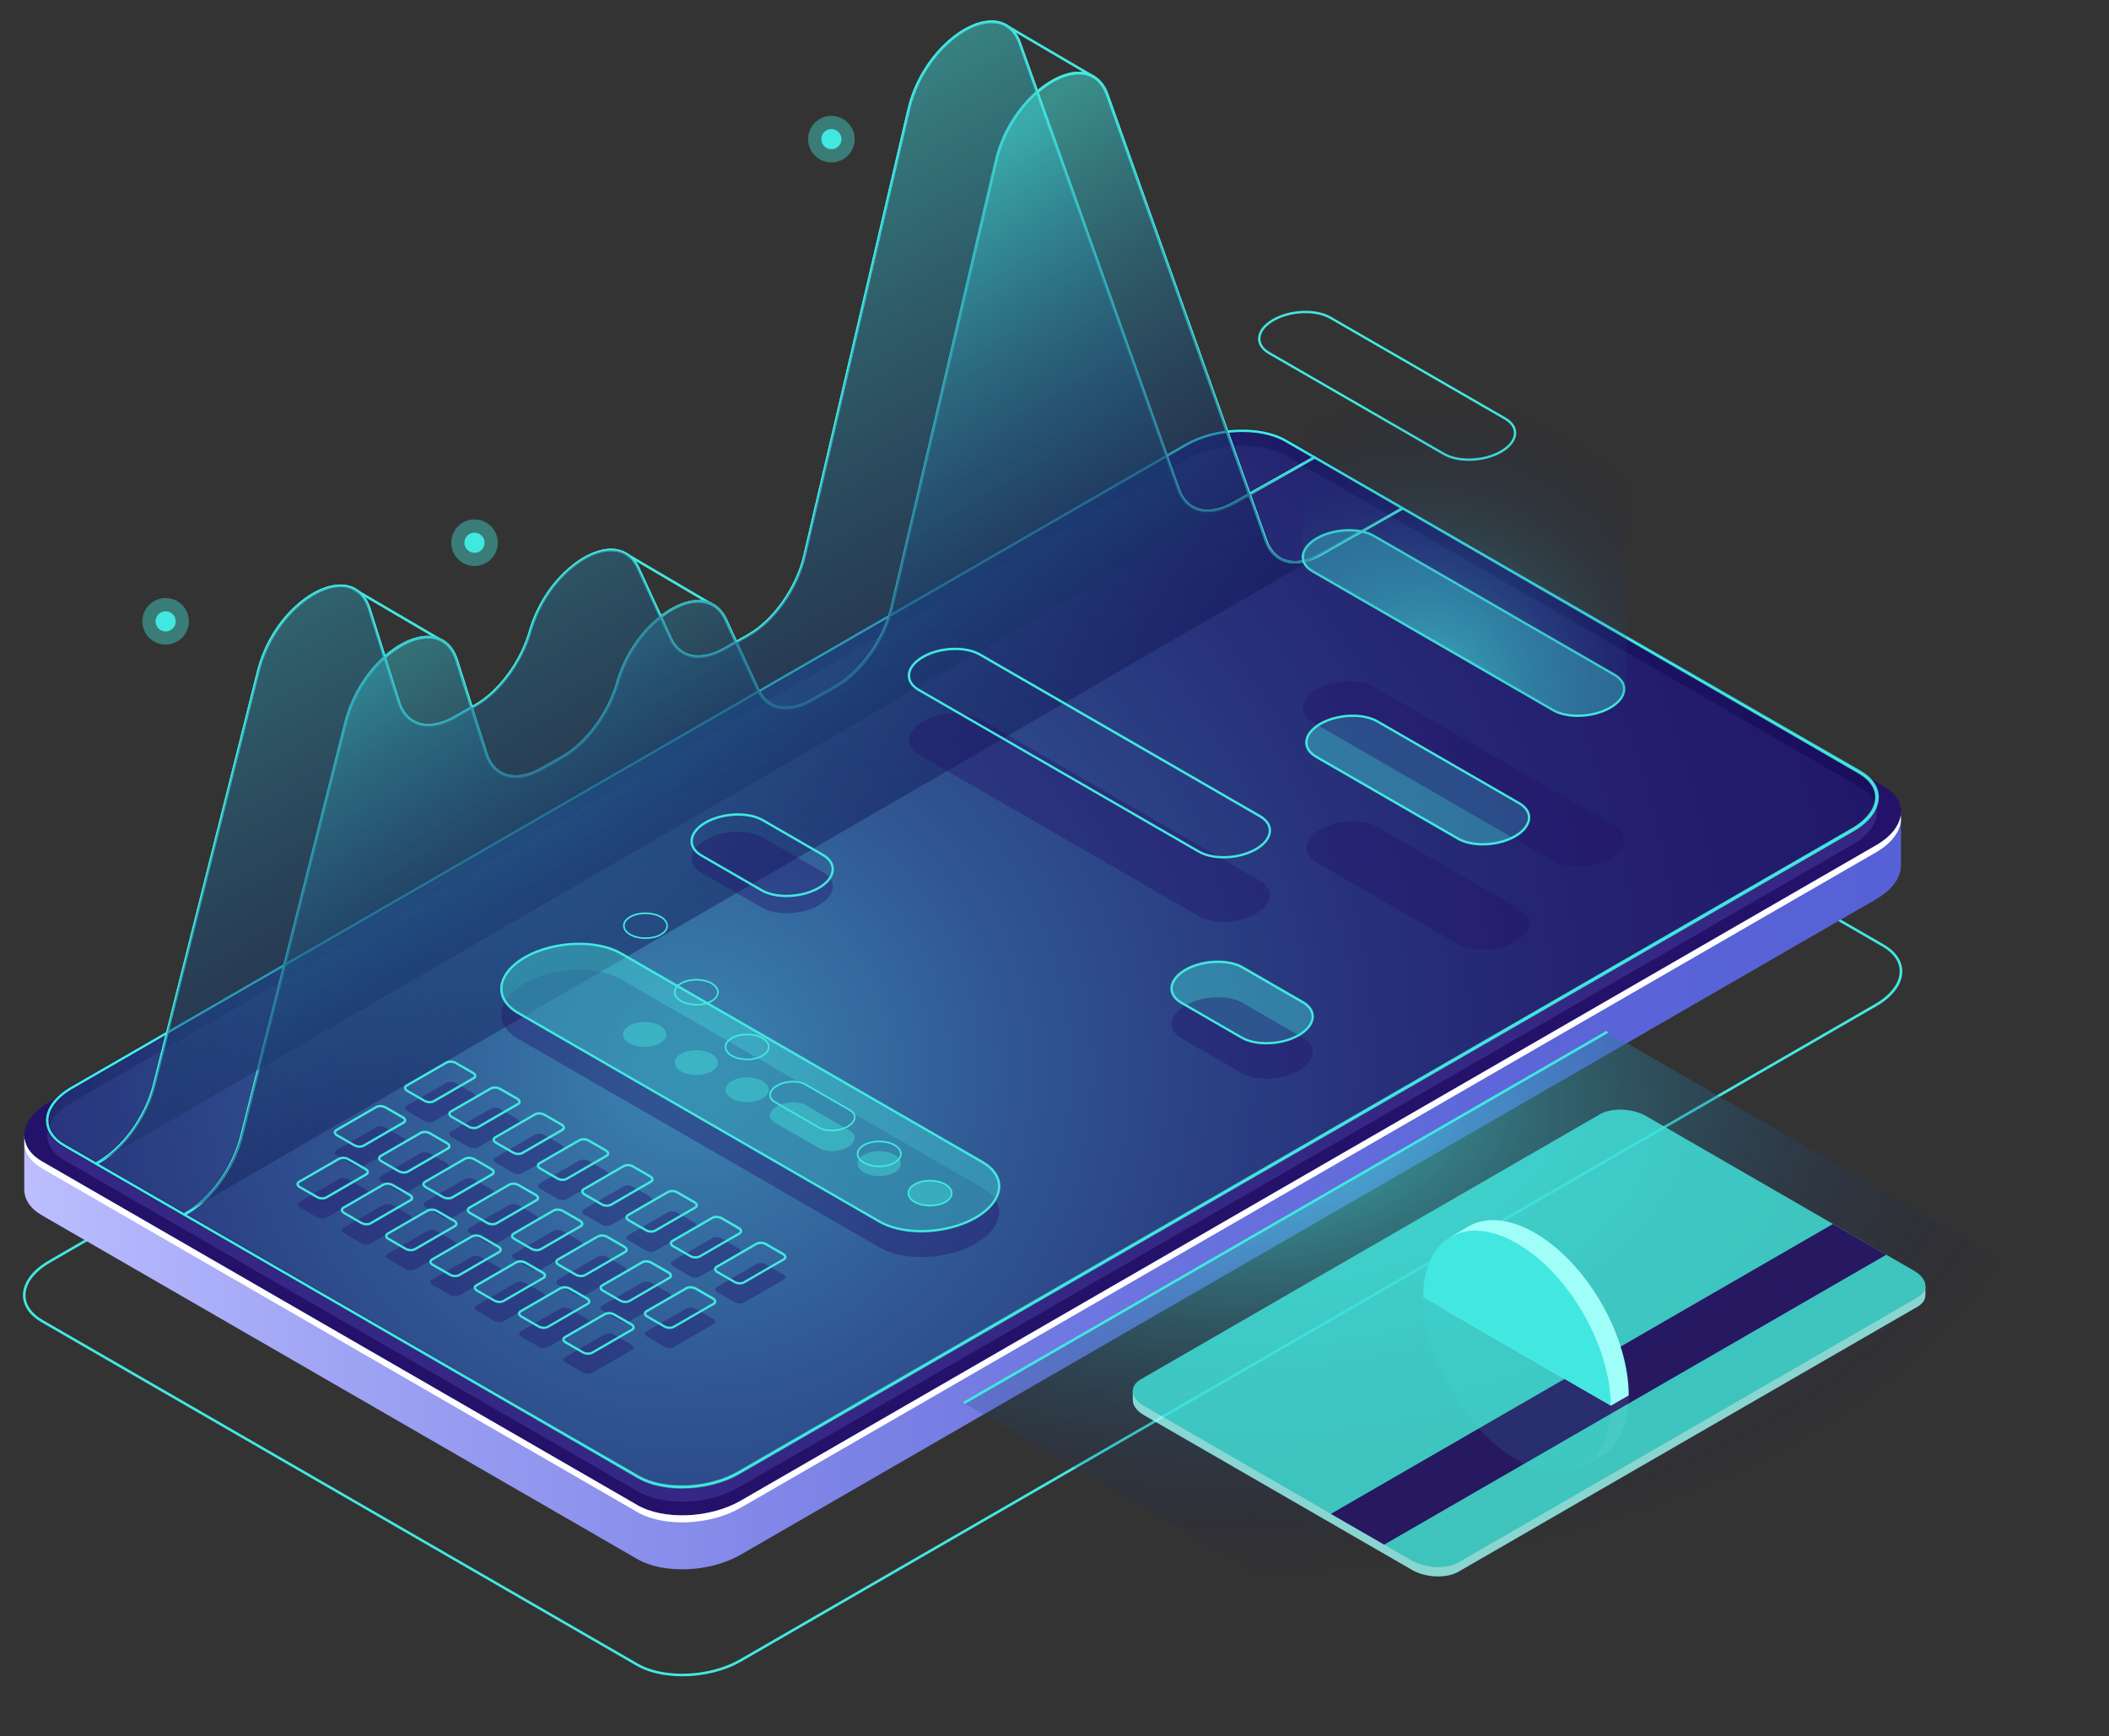<?xml version="1.0" encoding="UTF-8"?> <svg xmlns="http://www.w3.org/2000/svg" xmlns:xlink="http://www.w3.org/1999/xlink" viewBox="0 0 472.44 388.93"><rect x="0" y="0" width="472.44" height="388.93" fill="#333333" stroke="none"/><defs><style> .cls-1 { fill: url(#_Áåçûìÿííûé_ãðàäèåíò_45); } .cls-1, .cls-2, .cls-3, .cls-4, .cls-5, .cls-6 { mix-blend-mode: lighten; } .cls-1, .cls-2, .cls-3, .cls-5 { opacity: .5; } .cls-7 { fill: #9ffff8; } .cls-8, .cls-9 { fill: #24126a; } .cls-2 { fill: url(#_Áåçûìÿííûé_ãðàäèåíò_56-2); } .cls-9, .cls-10, .cls-11 { opacity: .4; } .cls-12 { fill: #fff; } .cls-13, .cls-11 { fill: #42e8e0; } .cls-14 { fill: none; } .cls-15, .cls-4, .cls-6 { opacity: .8; } .cls-16 { isolation: isolate; } .cls-3 { fill: url(#radial-gradient-2); } .cls-17 { fill: url(#_Áåçûìÿííûé_ãðàäèåíò_41); } .cls-4 { fill: url(#_Áåçûìÿííûé_ãðàäèåíò_56); } .cls-5 { fill: url(#_Áåçûìÿííûé_ãðàäèåíò_56-3); } .cls-18 { opacity: .1; } .cls-19 { fill: #453c9e; opacity: .51; } .cls-6 { fill: url(#radial-gradient); } .cls-20 { clip-path: url(#clippath); } </style><linearGradient id="_Áåçûìÿííûé_ãðàäèåíò_41" data-name="Áåçûìÿííûé ãðàäèåíò 41" x1="5.44" y1="233.2" x2="425.85" y2="233.2" gradientUnits="userSpaceOnUse"><stop offset="0" stop-color="#bcbeff"></stop><stop offset=".15" stop-color="#a2a6f5"></stop><stop offset=".39" stop-color="#8188e8"></stop><stop offset=".61" stop-color="#6a72de"></stop><stop offset=".82" stop-color="#5b65d8"></stop><stop offset="1" stop-color="#5761d7"></stop></linearGradient><radialGradient id="_Áåçûìÿííûé_ãðàäèåíò_45" data-name="Áåçûìÿííûé ãðàäèåíò 45" cx="154.04" cy="239.06" fx="154.04" fy="239.06" r="329.06" gradientUnits="userSpaceOnUse"><stop offset="0" stop-color="#42e8e0"></stop><stop offset=".11" stop-color="#36b5bf"></stop><stop offset=".22" stop-color="#2c87a0"></stop><stop offset=".34" stop-color="#235f86"></stop><stop offset=".46" stop-color="#1b3e71"></stop><stop offset=".58" stop-color="#162560"></stop><stop offset=".71" stop-color="#121355"></stop><stop offset=".85" stop-color="#0f084e"></stop><stop offset="1" stop-color="#0f054c"></stop></radialGradient><linearGradient id="_Áåçûìÿííûé_ãðàäèåíò_56" data-name="Áåçûìÿííûé ãðàäèåíò 56" x1="274.2" y1="292.68" x2="156.84" y2="136.94" gradientUnits="userSpaceOnUse"><stop offset="0" stop-color="#42e8e0"></stop><stop offset=".11" stop-color="#36b5bf"></stop><stop offset=".22" stop-color="#2c87a0"></stop><stop offset=".34" stop-color="#235f86"></stop><stop offset=".46" stop-color="#1b3e71"></stop><stop offset=".58" stop-color="#162560"></stop><stop offset=".71" stop-color="#121355"></stop><stop offset=".85" stop-color="#0f084e"></stop><stop offset="1" stop-color="#0f054c"></stop></linearGradient><linearGradient id="_Áåçûìÿííûé_ãðàäèåíò_56-2" data-name="Áåçûìÿííûé ãðàäèåíò 56" x1="-12200.45" y1=".7" x2="-12336.97" y2="235.45" gradientTransform="translate(-12110.16 -48.13) rotate(-179.48) scale(1 -1)" xlink:href="#_Áåçûìÿííûé_ãðàäèåíò_56"></linearGradient><linearGradient id="_Áåçûìÿííûé_ãðàäèåíò_56-3" data-name="Áåçûìÿííûé ãðàäèåíò 56" x1="-12227.68" y1="39.72" x2="-12325.42" y2="183.31" gradientTransform="translate(-12110.16 -48.13) rotate(-179.48) scale(1 -1)" xlink:href="#_Áåçûìÿííûé_ãðàäèåíò_56"></linearGradient><radialGradient id="radial-gradient" cx="-2974.11" cy="-3756.01" fx="-2974.11" fy="-3756.01" r="160.5" gradientTransform="translate(-406.68 3625.75) rotate(30) scale(1 .87) skewX(-26.56)" gradientUnits="userSpaceOnUse"><stop offset="0" stop-color="#42e8e0"></stop><stop offset=".21" stop-color="#37b7c0" stop-opacity=".79"></stop><stop offset=".7" stop-color="#1c3f72" stop-opacity=".26"></stop><stop offset=".93" stop-color="#0f054c" stop-opacity="0"></stop></radialGradient><radialGradient id="radial-gradient-2" cx="319.2" cy="154.78" fx="319.2" fy="154.78" r="73.17" gradientUnits="userSpaceOnUse"><stop offset="0" stop-color="#42e8e0"></stop><stop offset=".91" stop-color="#0f054c" stop-opacity="0"></stop></radialGradient><clipPath id="clippath"><polygon class="cls-14" points="374.08 307.29 360.87 314.9 308.27 284.53 308.27 226.14 374.08 264.13 374.08 307.29"></polygon></clipPath></defs><g class="cls-16"><g id="Layer_2" data-name="Layer 2"><g><g><path class="cls-13" d="M152.81,375.53c-3.82,0-7.47-.77-10.19-2.34L9.29,296.22c-2.67-1.54-4.15-3.69-4.15-6.05,0-2.83,2.12-5.67,5.81-7.8l254.29-146.81c6.92-3.99,17.42-4.42,23.42-.96l133.33,76.98c2.67,1.54,4.15,3.69,4.15,6.05,0,2.83-2.12,5.67-5.81,7.8l-254.29,146.81c-3.78,2.18-8.63,3.3-13.23,3.3ZM142.91,372.69c5.84,3.37,16.09,2.94,22.84-.96l254.28-146.81c3.51-2.03,5.52-4.69,5.52-7.31,0-2.14-1.37-4.11-3.86-5.55l-133.33-76.98c-5.84-3.37-16.09-2.94-22.84.96L11.24,282.86c-3.51,2.03-5.52,4.69-5.52,7.31,0,2.14,1.37,4.11,3.86,5.55l133.33,76.98Z"></path><g><path class="cls-17" d="M425.85,182.06l-19.15,3.3-118.18-68.23c-5.93-3.42-16.28-2.99-23.13.96L39.29,248.62l-33.86,5.83v12s.01,0,.01,0c-.02,2.19,1.28,4.28,3.99,5.84l133.33,76.98c5.93,3.42,16.28,2.99,23.13-.96l254.29-146.81c3.69-2.13,5.58-4.84,5.64-7.43h.02v-12.01Z"></path><path class="cls-8" d="M142.77,337.18L9.44,260.21c-5.93-3.42-5.19-9.4,1.66-13.35l254.29-146.81c6.85-3.95,17.2-4.38,23.13-.96l133.33,76.98c5.93,3.42,5.19,9.4-1.66,13.35l-254.29,146.81c-6.85,3.95-17.2,4.38-23.13.96Z"></path><path class="cls-12" d="M420.18,189.41l-254.29,146.81c-6.85,3.95-17.2,4.38-23.13.96L9.44,260.21c-2.38-1.37-3.66-3.16-3.93-5.06-.37,2.46.91,4.87,3.93,6.62l133.33,76.98c5.93,3.42,16.28,2.99,23.13-.96l254.29-146.81c4.1-2.37,5.99-5.46,5.59-8.3-.35,2.37-2.23,4.8-5.59,6.74Z"></path><path class="cls-19" d="M143.03,334.2L14.45,259.95c-5.74-3.31-5.02-9.1,1.61-12.92l249.57-144.05c6.62-3.82,16.65-4.24,22.38-.93l128.58,74.25c5.74,3.31,5.02,9.1-1.61,12.92l-249.57,144.05c-6.62,3.82-16.65,4.24-22.38.93Z"></path></g><path class="cls-1" d="M143.03,330.89L14.45,256.63c-5.74-3.31-5.02-9.1,1.61-12.92l249.57-144.05c6.62-3.82,16.65-4.24,22.38-.93l128.58,74.26c5.74,3.31,5.02,9.1-1.61,12.92l-249.57,144.05c-6.62,3.82-16.65,4.24-22.38.93Z"></path><path class="cls-4" d="M152.75,333.53c-3.72,0-7.27-.75-9.92-2.28L14.25,256.99c-2.63-1.52-4.08-3.64-4.08-5.97,0-2.79,2.07-5.58,5.69-7.67l249.57-144.05c6.73-3.89,16.95-4.3,22.8-.93l128.58,74.26c2.63,1.52,4.08,3.64,4.08,5.97,0,2.79-2.07,5.58-5.69,7.67l-249.57,144.05c-3.68,2.12-8.39,3.21-12.87,3.21ZM143.24,330.53c5.61,3.24,15.47,2.83,21.97-.93l249.57-144.05c3.35-1.93,5.27-4.47,5.27-6.95,0-2.02-1.3-3.89-3.67-5.25l-128.58-74.26c-5.61-3.24-15.47-2.83-21.97.93L16.27,244.07c-3.35,1.93-5.27,4.47-5.27,6.95,0,2.02,1.3,3.89,3.67,5.25l128.58,74.26Z"></path><path class="cls-13" d="M152.75,333.4c-3.7,0-7.23-.75-9.86-2.27L14.31,256.88c-2.59-1.5-4.02-3.58-4.02-5.86,0-2.74,2.05-5.49,5.62-7.56l249.57-144.05c6.69-3.86,16.86-4.28,22.67-.93l128.58,74.26c2.59,1.49,4.02,3.58,4.02,5.86,0,2.74-2.05,5.5-5.62,7.56l-249.57,144.05c-3.66,2.11-8.35,3.19-12.81,3.19ZM143.17,330.64c5.65,3.26,15.56,2.84,22.1-.93l249.57-144.05c3.39-1.96,5.34-4.53,5.34-7.06,0-2.07-1.32-3.97-3.73-5.36l-128.58-74.26c-5.65-3.26-15.56-2.84-22.09.93L16.2,243.96c-3.39,1.96-5.34,4.53-5.34,7.06,0,2.07,1.32,3.98,3.73,5.36l128.58,74.26Z"></path></g><g><g><g><path class="cls-13" d="M21.81,260.83c-.1,0-.2-.05-.25-.15-.08-.14-.03-.31.11-.39,5.71-3.13,10.77-10.1,12.6-17.35l23.29-92.58c2.86-11.37,11.86-19.22,18.46-19.41,3.37-.11,5.87,1.82,7.01,5.42l6.58,20.85c.71,2.24,2.04,3.8,3.87,4.52,2.24.88,5.12.44,8.09-1.24l4.71-2.66c5.32-3.01,10.21-9.6,12.17-16.39,3.12-10.84,11.66-18.05,17.78-18.51,3.14-.24,5.64,1.26,7.01,4.22l7.28,15.8c.82,1.78,2.14,3.01,3.81,3.55,2.18.71,4.93.22,7.73-1.37l5.39-3.04c5.68-3.21,10.83-10.48,12.5-17.66l23.34-100.02c2.62-11.23,11.76-19.47,18.33-19.83,3.35-.21,5.9,1.6,7.12,5.05l35.55,99.91c.74,2.09,2.08,3.55,3.86,4.22,2.23.83,5.07.38,7.99-1.28l18.18-10.28c.14-.08.31-.03.39.11.08.14.03.31-.11.39l-18.18,10.28c-3.08,1.74-6.09,2.2-8.48,1.32-1.94-.73-3.4-2.3-4.2-4.56L228.2,9.83c-1.15-3.23-3.43-4.84-6.55-4.67-6.36.36-15.24,8.41-17.8,19.39l-23.34,100.02c-1.74,7.44-6.87,14.69-12.78,18.03l-5.39,3.04c-2.95,1.66-5.86,2.17-8.19,1.41-1.83-.59-3.27-1.92-4.16-3.86l-7.28-15.8c-1.28-2.77-3.5-4.09-6.44-3.89-5.93.45-14.22,7.5-17.27,18.1-2,6.93-7,13.65-12.44,16.73l-4.71,2.66c-3.13,1.77-6.18,2.22-8.59,1.27-1.99-.79-3.45-2.47-4.21-4.88l-6.58-20.85c-1.07-3.38-3.32-5.13-6.44-5.02-6.27.19-15.17,8.02-17.92,18.98l-23.29,92.58c-1.86,7.39-7.04,14.51-12.88,17.71-.04.02-.09.04-.14.04Z"></path><path class="cls-13" d="M41.38,272.32c-.1,0-.2-.05-.25-.15-.08-.14-.03-.31.11-.39,5.71-3.13,10.77-10.1,12.6-17.35l23.29-92.58c2.86-11.37,11.86-19.22,18.46-19.41,3.37-.12,5.87,1.82,7.01,5.42l6.58,20.85c.71,2.23,2.04,3.8,3.87,4.52,2.24.88,5.12.44,8.09-1.24l4.71-2.66c5.32-3.01,10.21-9.6,12.17-16.39,3.12-10.84,11.66-18.05,17.78-18.51,3.15-.24,5.64,1.26,7.01,4.22l7.28,15.8c.82,1.78,2.14,3.01,3.81,3.55,2.18.71,4.93.22,7.73-1.37l5.39-3.04c5.68-3.21,10.83-10.48,12.5-17.66l23.34-100.02c2.62-11.23,11.76-19.47,18.33-19.83.16,0,.32-.01.48-.01,3.13,0,5.48,1.78,6.65,5.07l35.55,99.91c.74,2.09,2.08,3.55,3.86,4.22,2.23.83,5.07.38,7.99-1.28l18.34-10.37c.14-.08.31-.03.39.11.08.14.03.31-.11.39l-18.34,10.37c-3.08,1.74-6.09,2.2-8.48,1.31-1.94-.73-3.4-2.3-4.2-4.56l-35.55-99.91c-1.15-3.23-3.42-4.84-6.55-4.67-6.36.36-15.24,8.41-17.8,19.39l-23.34,100.02c-1.74,7.44-6.87,14.69-12.78,18.03l-5.39,3.04c-2.94,1.66-5.85,2.17-8.19,1.41-1.83-.59-3.27-1.92-4.16-3.86l-7.28-15.8c-1.28-2.77-3.51-4.09-6.44-3.89-5.93.45-14.22,7.5-17.27,18.1-2,6.93-7,13.66-12.44,16.73l-4.71,2.66c-3.13,1.77-6.18,2.22-8.59,1.27-1.99-.79-3.45-2.47-4.21-4.88l-6.58-20.85c-1.07-3.38-3.31-5.14-6.44-5.02-6.27.19-15.17,8.02-17.92,18.98l-23.29,92.58c-1.86,7.39-7.04,14.51-12.88,17.71-.04.02-.09.04-.14.04Z"></path><path class="cls-13" d="M245.07,17.54s-.1-.01-.15-.04l-19.74-11.58c-.14-.08-.18-.26-.1-.39.08-.14.26-.18.39-.1l19.74,11.58c.14.08.18.26.1.39-.05.09-.15.14-.25.14Z"></path><path class="cls-13" d="M160.3,136.19s-.1-.01-.15-.04l-19.97-11.75c-.14-.08-.18-.26-.1-.39.08-.14.26-.18.39-.1l19.97,11.75c.14.08.18.26.1.39-.05.09-.15.14-.25.14Z"></path><path class="cls-13" d="M99.72,144.24s-.1-.01-.14-.04l-20.81-12.19c-.14-.08-.18-.26-.1-.39.08-.14.26-.18.39-.1l20.81,12.19c.14.08.18.26.1.39-.05.09-.15.14-.25.14Z"></path><path class="cls-13" d="M21.81,260.83c-.1,0-.2-.05-.25-.15-.08-.14-.03-.31.11-.39,5.71-3.13,10.77-10.1,12.6-17.35l23.29-92.58c2.86-11.37,11.86-19.22,18.46-19.41,3.37-.11,5.87,1.82,7.01,5.42l6.58,20.85c.71,2.24,2.04,3.8,3.87,4.52,2.24.88,5.12.44,8.09-1.24l4.71-2.66c5.32-3.01,10.21-9.6,12.17-16.39,3.12-10.84,11.66-18.05,17.78-18.51,3.14-.24,5.64,1.26,7.01,4.22l7.28,15.8c.82,1.78,2.14,3.01,3.81,3.55,2.18.71,4.93.22,7.73-1.37l5.39-3.04c5.68-3.21,10.83-10.48,12.5-17.66l23.34-100.02c2.62-11.23,11.76-19.47,18.33-19.83,3.35-.21,5.9,1.6,7.12,5.05l35.55,99.91c.74,2.09,2.08,3.55,3.86,4.22,2.23.83,5.07.38,7.99-1.28l18.18-10.28c.14-.08.31-.03.39.11.08.14.03.31-.11.39l-18.18,10.28c-3.08,1.74-6.09,2.2-8.48,1.32-1.94-.73-3.4-2.3-4.2-4.56L228.2,9.83c-1.15-3.23-3.43-4.84-6.55-4.67-6.36.36-15.24,8.41-17.8,19.39l-23.34,100.02c-1.74,7.44-6.87,14.69-12.78,18.03l-5.39,3.04c-2.95,1.66-5.86,2.17-8.19,1.41-1.83-.59-3.27-1.92-4.16-3.86l-7.28-15.8c-1.28-2.77-3.5-4.09-6.44-3.89-5.93.45-14.22,7.5-17.27,18.1-2,6.93-7,13.65-12.44,16.73l-4.71,2.66c-3.13,1.77-6.18,2.22-8.59,1.27-1.99-.79-3.45-2.47-4.21-4.88l-6.58-20.85c-1.07-3.38-3.32-5.13-6.44-5.02-6.27.19-15.17,8.02-17.92,18.98l-23.29,92.58c-1.86,7.39-7.04,14.51-12.88,17.71-.04.02-.09.04-.14.04Z"></path><path class="cls-13" d="M41.38,272.32c-.1,0-.2-.05-.25-.15-.08-.14-.03-.31.11-.39,5.71-3.13,10.77-10.1,12.6-17.35l23.29-92.58c2.86-11.37,11.86-19.22,18.46-19.41,3.37-.12,5.87,1.82,7.01,5.42l6.58,20.85c.71,2.23,2.04,3.8,3.87,4.52,2.24.88,5.12.44,8.09-1.24l4.71-2.66c5.32-3.01,10.21-9.6,12.17-16.39,3.12-10.84,11.66-18.05,17.78-18.51,3.15-.24,5.64,1.26,7.01,4.22l7.28,15.8c.82,1.78,2.14,3.01,3.81,3.55,2.18.71,4.93.22,7.73-1.37l5.39-3.04c5.68-3.21,10.83-10.48,12.5-17.66l23.34-100.02c2.62-11.23,11.76-19.47,18.33-19.83.16,0,.32-.01.48-.01,3.13,0,5.48,1.78,6.65,5.07l35.55,99.91c.74,2.09,2.08,3.55,3.86,4.22,2.23.83,5.07.38,7.99-1.28l18.34-10.37c.14-.08.31-.03.39.11.08.14.03.31-.11.39l-18.34,10.37c-3.08,1.74-6.09,2.2-8.48,1.31-1.94-.73-3.4-2.3-4.2-4.56l-35.55-99.91c-1.15-3.23-3.42-4.84-6.55-4.67-6.36.36-15.24,8.41-17.8,19.39l-23.34,100.02c-1.74,7.44-6.87,14.69-12.78,18.03l-5.39,3.04c-2.94,1.66-5.85,2.17-8.19,1.41-1.83-.59-3.27-1.92-4.16-3.86l-7.28-15.8c-1.28-2.77-3.51-4.09-6.44-3.89-5.93.45-14.22,7.5-17.27,18.1-2,6.93-7,13.66-12.44,16.73l-4.71,2.66c-3.13,1.77-6.18,2.22-8.59,1.27-1.99-.79-3.45-2.47-4.21-4.88l-6.58-20.85c-1.07-3.38-3.31-5.14-6.44-5.02-6.27.19-15.17,8.02-17.92,18.98l-23.29,92.58c-1.86,7.39-7.04,14.51-12.88,17.71-.04.02-.09.04-.14.04Z"></path></g><path class="cls-2" d="M294.46,102.46l-18.18,10.28c-5.56,3.15-10.48,1.91-12.26-3.09L228.47,9.74c-4.06-11.41-21.16-1.28-24.9,14.75l-23.34,100.02c-1.71,7.31-6.85,14.57-12.64,17.84l-5.39,3.05c-5.24,2.96-9.93,2.05-11.95-2.31l-7.28-15.8c-4.51-9.79-19.93-.73-24.25,14.25h0c-1.99,6.91-6.88,13.5-12.31,16.56l-4.71,2.66c-5.71,3.23-10.72,1.83-12.38-3.44l-6.58-20.85c-3.71-11.77-20.86-2.15-24.92,13.98l-23.29,92.58c-1.83,7.28-7,14.39-12.74,17.53L294.46,102.46Z"></path><path class="cls-5" d="M314.38,113.46l-18.53,10.47c-5.56,3.15-10.48,1.91-12.26-3.09l-35.55-99.91c-4.06-11.41-21.16-1.28-24.9,14.75l-23.34,100.02c-1.71,7.31-6.85,14.57-12.64,17.84l-5.39,3.05c-5.24,2.96-9.93,2.05-11.95-2.31l-7.28-15.8c-4.51-9.79-19.93-.73-24.25,14.25h0c-1.99,6.91-6.88,13.5-12.31,16.56l-4.71,2.66c-5.71,3.23-10.72,1.83-12.38-3.44l-6.58-20.85c-3.71-11.77-20.86-2.15-24.92,13.98l-23.29,92.58c-1.83,7.28-7,14.39-12.74,17.53L314.38,113.46Z"></path></g><g><path class="cls-11" d="M101.08,121.54c-.03,2.88,2.29,5.24,5.17,5.26,2.88.03,5.24-2.29,5.26-5.17s-2.29-5.24-5.17-5.26c-2.88-.03-5.24,2.29-5.26,5.17Z"></path><path class="cls-13" d="M104.03,121.57c-.01,1.25.99,2.27,2.24,2.28,1.25.01,2.27-.99,2.28-2.24.01-1.25-.99-2.27-2.24-2.28-1.25-.01-2.27.99-2.28,2.24Z"></path></g><g><path class="cls-11" d="M181.03,31.13c-.03,2.88,2.29,5.24,5.17,5.26,2.88.03,5.24-2.29,5.26-5.17.03-2.88-2.29-5.24-5.17-5.26-2.88-.03-5.24,2.29-5.26,5.17Z"></path><path class="cls-13" d="M183.98,31.15c-.01,1.25.99,2.27,2.24,2.28,1.25.01,2.27-.99,2.28-2.24.01-1.25-.99-2.27-2.24-2.28-1.25-.01-2.27.99-2.28,2.24Z"></path></g><g><path class="cls-11" d="M31.89,139.15c-.03,2.88,2.29,5.24,5.17,5.26s5.24-2.29,5.26-5.17-2.29-5.24-5.17-5.26-5.24,2.29-5.26,5.17Z"></path><path class="cls-13" d="M34.85,139.18c-.01,1.25.99,2.27,2.24,2.28,1.25.01,2.27-.99,2.28-2.24.01-1.25-.99-2.27-2.24-2.28-1.25-.01-2.27.99-2.28,2.24Z"></path></g></g><polygon class="cls-6" points="337.18 384.36 215.94 314.36 360.06 231.16 481.3 301.16 337.18 384.36"></polygon><rect class="cls-13" x="204.79" y="272.47" width="166.41" height=".58" transform="translate(-97.76 180.38) rotate(-29.98)"></rect><g><g class="cls-10"><g><path class="cls-8" d="M97.17,251.24l8.93-5.16c.53-.3.46-.84-.15-1.19l-3.87-2.23c-.61-.35-1.53-.39-2.06-.09l-8.93,5.16c-.53.3-.46.84.15,1.19l3.87,2.23c.61.35,1.53.39,2.06.09Z"></path><path class="cls-8" d="M107.09,257.04l8.93-5.16c.53-.3.46-.84-.15-1.19l-3.87-2.23c-.61-.35-1.53-.39-2.06-.09l-8.93,5.16c-.53.3-.46.84.15,1.19l3.87,2.23c.61.35,1.53.39,2.06.09Z"></path><path class="cls-8" d="M117.02,262.84l8.93-5.16c.53-.3.46-.84-.15-1.19l-3.87-2.23c-.61-.35-1.53-.39-2.06-.09l-8.93,5.16c-.53.3-.46.84.15,1.19l3.87,2.23c.61.35,1.53.39,2.06.09Z"></path><path class="cls-8" d="M126.94,268.64l8.93-5.16c.53-.3.46-.84-.15-1.19l-3.87-2.23c-.61-.35-1.53-.39-2.06-.09l-8.93,5.16c-.53.3-.46.84.15,1.19l3.87,2.23c.61.35,1.53.39,2.06.09Z"></path><path class="cls-8" d="M136.87,274.44l8.93-5.16c.53-.3.46-.84-.15-1.19l-3.87-2.23c-.61-.35-1.53-.39-2.06-.09l-8.93,5.16c-.53.3-.46.84.15,1.19l3.87,2.23c.61.35,1.53.39,2.06.09Z"></path><path class="cls-8" d="M146.79,280.24l8.93-5.16c.53-.3.46-.84-.15-1.19l-3.87-2.23c-.61-.35-1.53-.39-2.06-.09l-8.93,5.16c-.53.3-.46.84.15,1.19l3.87,2.23c.61.35,1.53.39,2.06.09Z"></path><path class="cls-8" d="M156.71,286.03l8.93-5.16c.53-.3.46-.84-.15-1.19l-3.87-2.23c-.61-.35-1.53-.39-2.06-.09l-8.93,5.16c-.53.3-.46.84.15,1.19l3.87,2.23c.61.35,1.53.39,2.06.09Z"></path><path class="cls-8" d="M166.64,291.83l8.93-5.16c.53-.3.46-.84-.15-1.19l-3.87-2.23c-.61-.35-1.53-.39-2.06-.09l-8.93,5.16c-.53.3-.46.84.15,1.19l3.87,2.23c.61.35,1.53.39,2.06.09Z"></path></g><g><path class="cls-8" d="M81.45,261.2l8.93-5.16c.53-.3.46-.84-.15-1.19l-3.87-2.23c-.61-.35-1.53-.39-2.06-.09l-8.93,5.16c-.53.3-.46.84.15,1.19l3.87,2.23c.61.35,1.53.39,2.06.09Z"></path><path class="cls-8" d="M91.37,267l8.93-5.16c.53-.3.46-.84-.15-1.19l-3.87-2.23c-.61-.35-1.53-.39-2.06-.09l-8.93,5.16c-.53.3-.46.84.15,1.19l3.87,2.23c.61.35,1.53.39,2.06.09Z"></path><path class="cls-8" d="M101.3,272.8l8.93-5.16c.53-.3.46-.84-.15-1.19l-3.87-2.23c-.61-.35-1.53-.39-2.06-.09l-8.93,5.16c-.53.3-.46.84.15,1.19l3.87,2.23c.61.35,1.53.39,2.06.09Z"></path><path class="cls-8" d="M111.22,278.6l8.93-5.16c.53-.3.46-.84-.15-1.19l-3.87-2.23c-.61-.35-1.53-.39-2.06-.09l-8.93,5.16c-.53.3-.46.84.15,1.19l3.87,2.23c.61.35,1.53.39,2.06.09Z"></path><path class="cls-8" d="M121.15,284.4l8.93-5.16c.53-.3.46-.84-.15-1.19l-3.87-2.23c-.61-.35-1.53-.39-2.06-.09l-8.93,5.16c-.53.3-.46.84.15,1.19l3.87,2.23c.61.35,1.53.39,2.06.09Z"></path><path class="cls-8" d="M131.07,290.2l8.93-5.16c.53-.3.46-.84-.15-1.19l-3.87-2.23c-.61-.35-1.53-.39-2.06-.09l-8.93,5.16c-.53.3-.46.84.15,1.19l3.87,2.23c.61.35,1.53.39,2.06.09Z"></path><path class="cls-8" d="M141,295.99l8.93-5.16c.53-.3.46-.84-.15-1.19l-3.87-2.23c-.61-.35-1.53-.39-2.06-.09l-8.93,5.16c-.53.3-.46.84.15,1.19l3.87,2.23c.61.35,1.53.39,2.06.09Z"></path><path class="cls-8" d="M150.92,301.79l8.93-5.16c.53-.3.46-.84-.15-1.19l-3.87-2.23c-.61-.35-1.53-.39-2.06-.09l-8.93,5.16c-.53.3-.46.84.15,1.19l3.87,2.23c.61.35,1.53.39,2.06.09Z"></path></g><g><path class="cls-8" d="M73.1,272.8l8.93-5.16c.53-.3.46-.84-.15-1.19l-3.87-2.23c-.61-.35-1.53-.39-2.06-.09l-8.93,5.16c-.53.3-.46.84.15,1.19l3.87,2.23c.61.35,1.53.39,2.06.09Z"></path><path class="cls-8" d="M83.02,278.6l8.93-5.16c.53-.3.46-.84-.15-1.19l-3.87-2.23c-.61-.35-1.53-.39-2.06-.09l-8.93,5.16c-.53.3-.46.84.15,1.19l3.87,2.23c.61.35,1.53.39,2.06.09Z"></path><path class="cls-8" d="M92.94,284.4l8.93-5.16c.53-.3.46-.84-.15-1.19l-3.87-2.23c-.61-.35-1.53-.39-2.06-.09l-8.93,5.16c-.53.3-.46.84.15,1.19l3.87,2.23c.61.35,1.53.39,2.06.09Z"></path><path class="cls-8" d="M102.87,290.2l8.93-5.16c.53-.3.46-.84-.15-1.19l-3.87-2.23c-.61-.35-1.53-.39-2.06-.09l-8.93,5.16c-.53.3-.46.84.15,1.19l3.87,2.23c.61.35,1.53.39,2.06.09Z"></path><path class="cls-8" d="M112.79,295.99l8.93-5.16c.53-.3.46-.84-.15-1.19l-3.87-2.23c-.61-.35-1.53-.39-2.06-.09l-8.93,5.16c-.53.3-.46.84.15,1.19l3.87,2.23c.61.35,1.53.39,2.06.09Z"></path><path class="cls-8" d="M122.72,301.79l8.93-5.16c.53-.3.46-.84-.15-1.19l-3.87-2.23c-.61-.35-1.53-.39-2.06-.09l-8.93,5.16c-.53.3-.46.84.15,1.19l3.87,2.23c.61.35,1.53.39,2.06.09Z"></path><path class="cls-8" d="M132.64,307.59l8.93-5.16c.53-.3.46-.84-.15-1.19l-3.87-2.23c-.61-.35-1.53-.39-2.06-.09l-8.93,5.16c-.53.3-.46.84.15,1.19l3.87,2.23c.61.35,1.53.39,2.06.09Z"></path></g></g><g><g><path class="cls-13" d="M96.27,247.17c-.45,0-.92-.11-1.29-.33l-3.87-2.23c-.4-.23-.63-.56-.63-.9,0-.3.17-.56.49-.74l8.93-5.16c.61-.35,1.63-.31,2.32.09l3.87,2.23c.4.23.63.56.63.9,0,.3-.17.56-.49.74l-8.93,5.16c-.28.16-.65.24-1.03.24ZM100.91,238.1c-.29,0-.56.06-.76.17l-8.93,5.16c-.08.05-.23.15-.23.29s.14.31.37.45l3.87,2.23c.53.3,1.35.34,1.8.08l8.93-5.16c.08-.05.23-.15.23-.29s-.14-.31-.37-.45l-3.87-2.23c-.29-.17-.68-.26-1.04-.26Z"></path><path class="cls-13" d="M106.2,252.97c-.45,0-.92-.11-1.29-.33l-3.87-2.23c-.4-.23-.63-.56-.63-.9,0-.3.17-.56.49-.74l8.93-5.16c.61-.35,1.63-.31,2.32.09l3.87,2.23c.4.23.63.56.63.9,0,.3-.17.56-.49.74l-8.93,5.16c-.28.16-.65.24-1.03.24ZM110.83,243.9c-.29,0-.56.06-.76.17l-8.93,5.16c-.08.05-.23.15-.23.29s.14.31.37.45l3.87,2.23c.53.3,1.35.34,1.8.08l8.93-5.16c.08-.05.23-.15.23-.29s-.14-.31-.37-.45l-3.87-2.23c-.29-.17-.68-.26-1.04-.26Z"></path><path class="cls-13" d="M116.12,258.77c-.45,0-.92-.11-1.29-.33l-3.87-2.23c-.4-.23-.63-.56-.63-.9,0-.3.17-.56.49-.74l8.93-5.16c.61-.35,1.63-.31,2.32.09l3.87,2.23c.4.23.63.56.63.9,0,.3-.17.56-.49.74l-8.93,5.16c-.28.16-.65.24-1.03.24ZM120.76,249.69c-.29,0-.56.06-.76.17l-8.93,5.16c-.08.05-.23.15-.23.29s.14.31.37.45l3.87,2.23c.53.31,1.35.35,1.8.08l8.93-5.16c.08-.05.23-.15.23-.29s-.14-.31-.37-.45l-3.87-2.23c-.29-.17-.68-.26-1.04-.26Z"></path><path class="cls-13" d="M126.04,264.57c-.45,0-.92-.11-1.29-.33l-3.87-2.23c-.4-.23-.64-.56-.63-.9,0-.3.17-.56.49-.74l8.93-5.16c.61-.35,1.63-.32,2.32.08l3.87,2.23c.4.23.63.56.63.9,0,.3-.17.56-.49.74l-8.93,5.16c-.28.16-.65.24-1.03.24ZM130.69,255.49c-.29,0-.56.06-.76.17l-8.93,5.16c-.08.05-.23.15-.23.29s.14.31.37.45l3.87,2.23c.53.31,1.35.35,1.8.08l8.93-5.16c.08-.05.23-.15.23-.29s-.14-.31-.37-.45l-3.87-2.23c-.29-.17-.68-.26-1.04-.26Z"></path><path class="cls-13" d="M135.97,270.37c-.45,0-.92-.11-1.29-.33l-3.87-2.23c-.4-.23-.64-.56-.63-.9,0-.3.17-.56.49-.74l8.93-5.16c.61-.35,1.63-.32,2.32.08l3.87,2.23c.4.23.64.56.63.9,0,.3-.17.56-.49.74l-8.93,5.16c-.28.16-.65.24-1.03.24ZM140.61,261.29c-.29,0-.56.06-.76.17l-8.93,5.16c-.08.05-.23.15-.23.29s.14.31.37.45l3.87,2.23c.53.31,1.35.35,1.8.08l8.93-5.16c.08-.05.23-.15.23-.29s-.14-.31-.37-.45l-3.87-2.23c-.29-.17-.68-.26-1.04-.26Z"></path><path class="cls-13" d="M145.89,276.17c-.45,0-.92-.11-1.29-.33l-3.87-2.23c-.4-.23-.63-.56-.63-.9,0-.3.17-.56.49-.74l8.93-5.16c.61-.35,1.63-.32,2.32.08l3.87,2.23c.4.23.64.56.63.9,0,.3-.17.56-.49.74l-8.93,5.16c-.28.16-.65.24-1.03.24ZM150.53,267.09c-.29,0-.56.06-.76.17l-8.93,5.16c-.08.05-.23.15-.23.29s.14.31.37.45l3.87,2.23c.53.31,1.35.35,1.8.08l8.93-5.16c.08-.05.23-.15.23-.29s-.14-.31-.37-.45l-3.87-2.23c-.29-.17-.68-.26-1.04-.26Z"></path><path class="cls-13" d="M155.82,281.96c-.45,0-.92-.11-1.29-.33l-3.87-2.23c-.4-.23-.63-.56-.63-.9,0-.3.17-.56.49-.74l8.93-5.16c.61-.35,1.63-.31,2.32.08l3.87,2.23c.4.23.63.56.63.9,0,.3-.17.56-.49.74l-8.93,5.16c-.28.16-.65.24-1.03.24ZM160.46,272.89c-.29,0-.56.06-.76.17l-8.93,5.16c-.08.05-.23.15-.23.29s.14.31.37.45l3.87,2.23c.53.31,1.35.35,1.8.09l8.93-5.16c.08-.05.23-.15.23-.29s-.14-.31-.37-.45l-3.87-2.23c-.29-.17-.68-.26-1.04-.26Z"></path><path class="cls-13" d="M165.74,287.76c-.45,0-.92-.11-1.29-.33l-3.87-2.23c-.4-.23-.63-.56-.63-.9,0-.3.17-.56.49-.74l8.93-5.16c.61-.35,1.63-.31,2.32.08l3.87,2.23c.4.23.63.56.63.9,0,.3-.17.56-.49.74l-8.93,5.16c-.28.16-.65.24-1.03.24ZM170.38,278.69c-.29,0-.56.06-.76.17l-8.93,5.16c-.08.05-.23.15-.23.29s.14.31.37.45l3.87,2.23c.53.31,1.35.35,1.8.09l8.93-5.16c.08-.05.23-.15.23-.29s-.14-.31-.37-.45l-3.87-2.23c-.29-.17-.68-.26-1.04-.26Z"></path></g><g><path class="cls-13" d="M80.55,257.13c-.45,0-.92-.11-1.29-.33l-3.87-2.23c-.4-.23-.63-.56-.63-.9,0-.3.17-.56.49-.74l8.93-5.16c.61-.35,1.63-.31,2.32.09l3.87,2.23c.4.23.63.56.63.9,0,.3-.17.56-.49.74l-8.93,5.16c-.28.16-.65.24-1.03.24ZM85.19,248.06c-.29,0-.56.06-.76.17l-8.93,5.16c-.08.05-.23.15-.23.29s.14.31.37.45l3.87,2.23c.53.3,1.35.34,1.8.08l8.93-5.16c.08-.05.23-.15.23-.29,0-.14-.14-.31-.37-.44l-3.87-2.23c-.29-.17-.68-.26-1.04-.26Z"></path><path class="cls-13" d="M90.48,262.93c-.45,0-.92-.11-1.29-.33l-3.87-2.23c-.4-.23-.63-.56-.63-.9,0-.3.17-.56.49-.74l8.93-5.16c.61-.35,1.63-.31,2.32.09l3.87,2.23c.4.23.63.56.63.9,0,.3-.17.56-.49.74l-8.93,5.16c-.28.16-.65.24-1.03.24ZM95.12,253.86c-.29,0-.56.06-.76.17l-8.93,5.16c-.08.05-.23.15-.23.29s.14.31.37.45l3.87,2.23c.53.3,1.35.34,1.8.08l8.93-5.16c.08-.05.23-.15.23-.29s-.14-.31-.37-.45l-3.87-2.23c-.29-.17-.68-.26-1.04-.26Z"></path><path class="cls-13" d="M100.4,268.73c-.45,0-.92-.11-1.29-.33l-3.87-2.23c-.4-.23-.64-.56-.63-.9,0-.3.17-.56.49-.74l8.93-5.16c.61-.35,1.63-.31,2.32.09l3.87,2.23c.4.23.63.56.63.9,0,.3-.17.56-.49.74l-8.93,5.16c-.28.16-.65.24-1.03.24ZM105.04,259.65c-.29,0-.56.06-.76.17l-8.93,5.16c-.08.05-.23.15-.23.29s.14.31.37.45l3.87,2.23c.53.31,1.35.35,1.8.08l8.93-5.16c.08-.05.23-.15.23-.29s-.14-.31-.37-.45l-3.87-2.23c-.29-.17-.68-.26-1.04-.26Z"></path><path class="cls-13" d="M110.33,274.53c-.45,0-.92-.11-1.29-.33l-3.87-2.23c-.4-.23-.63-.56-.63-.9,0-.3.17-.56.49-.74l8.93-5.16c.61-.35,1.63-.32,2.32.08l3.87,2.23c.4.23.64.56.63.9,0,.3-.17.56-.49.74l-8.93,5.16c-.28.16-.65.24-1.03.24ZM114.97,265.45c-.29,0-.56.06-.76.17l-8.93,5.16c-.08.05-.23.15-.23.29s.14.31.37.45l3.87,2.23c.53.31,1.35.35,1.8.08l8.93-5.16c.08-.05.23-.15.23-.29s-.14-.31-.37-.45l-3.87-2.23c-.29-.17-.68-.26-1.04-.26Z"></path><path class="cls-13" d="M120.25,280.33c-.45,0-.92-.11-1.29-.33l-3.87-2.23c-.4-.23-.63-.56-.63-.9,0-.3.17-.56.49-.74l8.93-5.16c.61-.35,1.63-.32,2.32.08l3.87,2.23c.4.23.63.56.63.9,0,.3-.17.56-.49.74l-8.93,5.16c-.28.16-.65.24-1.03.24ZM124.89,271.25c-.29,0-.56.06-.76.17l-8.93,5.16c-.08.05-.23.15-.23.29s.14.31.37.45l3.87,2.23c.53.31,1.35.35,1.8.08l8.93-5.16c.08-.05.23-.15.23-.29s-.14-.31-.37-.45l-3.87-2.23c-.29-.17-.68-.26-1.04-.26Z"></path><path class="cls-13" d="M130.17,286.13c-.45,0-.92-.11-1.29-.33l-3.87-2.23c-.4-.23-.63-.56-.63-.9,0-.3.17-.56.49-.74l8.93-5.16c.61-.35,1.63-.31,2.32.08l3.87,2.23c.4.23.63.56.63.9,0,.3-.17.56-.49.74l-8.93,5.16c-.28.16-.65.24-1.03.24ZM134.82,277.05c-.29,0-.56.06-.76.17l-8.93,5.16c-.08.05-.23.15-.23.29s.14.31.37.45l3.87,2.23c.53.31,1.35.34,1.8.08l8.93-5.16c.08-.05.23-.15.23-.29s-.14-.31-.37-.45l-3.87-2.23c-.29-.17-.68-.26-1.04-.26Z"></path><path class="cls-13" d="M140.1,291.92c-.45,0-.92-.11-1.29-.33l-3.87-2.23c-.4-.23-.64-.56-.63-.9,0-.3.17-.56.49-.74l8.93-5.16c.61-.35,1.63-.32,2.32.08l3.87,2.23c.4.23.64.56.63.9,0,.3-.17.56-.49.74l-8.93,5.16c-.28.16-.65.24-1.03.24ZM144.74,282.85c-.29,0-.56.06-.76.17l-8.93,5.16c-.08.05-.23.15-.23.29s.14.31.37.45l3.87,2.23c.53.31,1.35.34,1.8.09l8.93-5.16c.08-.05.23-.15.23-.29s-.14-.31-.37-.45l-3.87-2.23c-.29-.17-.68-.26-1.04-.26Z"></path><path class="cls-13" d="M150.02,297.72c-.45,0-.92-.11-1.29-.33l-3.87-2.23c-.4-.23-.63-.56-.63-.9,0-.3.17-.56.49-.74l8.93-5.16c.61-.35,1.63-.31,2.32.08l3.87,2.23c.4.23.63.56.63.9,0,.3-.17.56-.49.74l-8.93,5.16c-.28.16-.65.24-1.03.24ZM154.66,288.65c-.29,0-.56.06-.76.17l-8.93,5.16c-.08.05-.23.15-.23.29s.14.31.37.45l3.87,2.23c.53.31,1.35.34,1.8.09l8.93-5.16c.08-.05.23-.15.23-.29s-.14-.31-.37-.45l-3.87-2.23c-.29-.17-.68-.25-1.04-.25Z"></path></g><g><path class="cls-13" d="M72.2,268.73c-.45,0-.92-.11-1.29-.33l-3.87-2.23c-.4-.23-.63-.56-.63-.9,0-.3.17-.56.49-.74l8.93-5.16c.61-.35,1.63-.31,2.32.09l3.87,2.23c.4.23.63.56.63.9,0,.3-.17.56-.49.74l-8.93,5.16c-.28.16-.65.24-1.03.24ZM76.84,259.65c-.29,0-.56.06-.76.17l-8.93,5.16c-.08.05-.23.15-.23.29s.14.31.37.45l3.87,2.23c.53.31,1.35.35,1.8.08l8.93-5.16c.08-.05.23-.15.23-.29s-.14-.31-.37-.45l-3.87-2.23c-.29-.17-.68-.26-1.04-.26Z"></path><path class="cls-13" d="M82.12,274.53c-.45,0-.92-.11-1.29-.33l-3.87-2.23c-.4-.23-.63-.56-.63-.9,0-.3.17-.56.49-.74l8.93-5.16c.61-.35,1.63-.32,2.32.08l3.87,2.23c.4.23.63.56.63.9,0,.3-.17.56-.49.74l-8.93,5.16c-.28.16-.65.24-1.03.24ZM86.76,265.45c-.29,0-.56.06-.76.17l-8.93,5.16c-.08.05-.23.15-.23.29s.14.31.37.45l3.87,2.23c.53.31,1.35.35,1.8.08l8.93-5.16c.08-.05.23-.15.23-.29s-.14-.31-.37-.45l-3.87-2.23c-.29-.17-.68-.26-1.04-.26Z"></path><path class="cls-13" d="M92.05,280.33c-.45,0-.92-.11-1.29-.33l-3.87-2.23c-.4-.23-.63-.56-.63-.9,0-.3.17-.56.49-.74l8.93-5.16c.61-.35,1.63-.31,2.32.08l3.87,2.23c.4.23.63.56.63.9,0,.3-.17.56-.49.74l-8.93,5.16c-.28.16-.65.24-1.03.24ZM96.69,271.25c-.29,0-.56.06-.76.17l-8.93,5.16c-.08.05-.23.15-.23.29s.14.31.37.45l3.87,2.23c.53.31,1.35.35,1.8.08l8.93-5.16c.08-.05.23-.15.23-.29s-.14-.31-.37-.45l-3.87-2.23c-.29-.17-.68-.26-1.04-.26Z"></path><path class="cls-13" d="M101.97,286.13c-.45,0-.92-.11-1.29-.33l-3.87-2.23c-.4-.23-.64-.56-.63-.9,0-.3.17-.56.49-.74l8.93-5.16c.61-.35,1.63-.32,2.32.08l3.87,2.23c.4.23.64.56.63.9,0,.3-.17.56-.49.74l-8.93,5.16c-.28.16-.65.24-1.03.24ZM106.61,277.05c-.29,0-.56.06-.76.17l-8.93,5.16c-.08.05-.23.15-.23.29s.14.31.37.45l3.87,2.23c.53.31,1.35.35,1.8.08l8.93-5.16c.08-.05.23-.15.23-.29s-.14-.31-.37-.45l-3.87-2.23c-.29-.17-.68-.26-1.04-.26Z"></path><path class="cls-13" d="M111.9,291.92c-.45,0-.92-.11-1.29-.33l-3.87-2.23c-.4-.23-.63-.56-.63-.9,0-.3.17-.56.49-.74l8.93-5.16c.61-.35,1.63-.32,2.32.08l3.87,2.23c.4.23.64.56.63.9,0,.3-.17.56-.49.74l-8.93,5.16c-.28.16-.65.24-1.03.24ZM116.54,282.85c-.29,0-.56.06-.76.17l-8.93,5.16c-.08.05-.23.15-.23.29s.14.31.37.45l3.87,2.23c.53.31,1.35.34,1.8.09l8.93-5.16c.08-.05.23-.15.23-.29s-.14-.31-.37-.45l-3.87-2.23c-.29-.17-.68-.26-1.04-.26Z"></path><path class="cls-13" d="M121.82,297.72c-.45,0-.92-.11-1.29-.33l-3.87-2.23c-.4-.23-.63-.56-.63-.9,0-.3.17-.56.49-.74l8.93-5.16c.61-.35,1.63-.31,2.32.08l3.87,2.23c.4.23.63.56.63.9,0,.3-.17.56-.49.74l-8.93,5.16c-.28.16-.65.24-1.03.24ZM126.46,288.65c-.29,0-.56.06-.76.17l-8.93,5.16c-.08.05-.23.15-.23.29s.14.31.37.45l3.87,2.23c.53.31,1.35.34,1.8.09l8.93-5.16c.08-.05.23-.15.23-.29s-.14-.31-.37-.45l-3.87-2.23c-.29-.17-.68-.26-1.04-.26Z"></path><path class="cls-13" d="M131.75,303.52c-.45,0-.92-.11-1.29-.33l-3.87-2.23c-.4-.23-.63-.56-.63-.9,0-.3.17-.56.49-.74l8.93-5.16c.61-.35,1.63-.31,2.32.08l3.87,2.23c.4.23.63.56.63.9,0,.3-.17.56-.49.74l-8.93,5.16c-.28.16-.65.24-1.03.24ZM136.39,294.45c-.29,0-.56.06-.76.17l-8.93,5.16c-.08.05-.23.15-.23.29,0,.14.14.31.37.44l3.87,2.23c.53.31,1.35.35,1.8.09l8.93-5.16c.08-.05.23-.15.23-.29s-.14-.31-.37-.45l-3.87-2.23c-.29-.17-.68-.26-1.04-.26Z"></path></g></g><g><g><path class="cls-11" d="M347.91,159.07l-53.83-31.08c-3.28-1.89-2.87-5.2.92-7.39h0c3.79-2.19,9.52-2.43,12.8-.53l53.83,31.08c3.28,1.89,2.87,5.2-.92,7.39h0c-3.79,2.19-9.52,2.43-12.8.53Z"></path><path class="cls-11" d="M326.6,187.88l-31.74-18.32c-3.28-1.89-2.87-5.2.92-7.39h0c3.79-2.19,9.52-2.43,12.8-.53l31.74,18.32c3.28,1.89,2.87,5.2-.92,7.39h0c-3.79,2.19-9.52,2.43-12.8.53Z"></path><path class="cls-11" d="M278.13,232.44l-13.47-7.78c-3.28-1.89-2.87-5.2.92-7.39h0c3.79-2.19,9.52-2.43,12.8-.53l13.47,7.78c3.28,1.89,2.87,5.2-.92,7.39h0c-3.79,2.19-9.52,2.43-12.8.53Z"></path><path class="cls-9" d="M347.91,192.9l-53.83-31.08c-3.28-1.89-2.87-5.2.92-7.39h0c3.79-2.19,9.52-2.43,12.8-.53l53.83,31.08c3.28,1.89,2.87,5.2-.92,7.39h0c-3.79,2.19-9.52,2.43-12.8.53Z"></path><path class="cls-9" d="M268.54,205.24l-62.72-36.21c-3.28-1.89-2.87-5.2.92-7.39h0c3.79-2.19,9.52-2.43,12.8-.53l62.72,36.21c3.28,1.89,2.87,5.2-.92,7.39h0c-3.79,2.19-9.52,2.43-12.8.53Z"></path><path class="cls-9" d="M278.13,240.39l-13.47-7.78c-3.28-1.89-2.87-5.2.92-7.39h0c3.79-2.19,9.52-2.43,12.8-.53l13.47,7.78c3.28,1.89,2.87,5.2-.92,7.39h0c-3.79,2.19-9.52,2.43-12.8.53Z"></path><path class="cls-9" d="M170.62,203.31l-13.47-7.78c-3.28-1.89-2.87-5.2.92-7.39h0c3.79-2.19,9.52-2.43,12.8-.53l13.47,7.78c3.28,1.89,2.87,5.2-.92,7.39h0c-3.79,2.19-9.52,2.43-12.8.53Z"></path><path class="cls-13" d="M329.02,103.24c-2.13,0-4.17-.43-5.69-1.31l-39.16-22.61c-1.51-.87-2.35-2.09-2.35-3.44,0-1.6,1.19-3.21,3.26-4.41,3.86-2.23,9.72-2.47,13.06-.53l39.16,22.61c1.51.87,2.35,2.09,2.35,3.44,0,1.6-1.19,3.21-3.26,4.41-2.11,1.22-4.81,1.84-7.38,1.84ZM323.59,101.48c3.2,1.85,8.83,1.61,12.54-.53,1.91-1.1,3-2.54,3-3.95,0-1.15-.74-2.21-2.08-2.99l-39.16-22.61c-3.2-1.85-8.83-1.61-12.54.53-1.91,1.1-3,2.54-3,3.96,0,1.15.74,2.21,2.08,2.98l39.16,22.61Z"></path><path class="cls-13" d="M274.1,192.31c-2.13,0-4.17-.43-5.69-1.31l-62.72-36.21c-1.51-.87-2.35-2.09-2.35-3.44,0-1.6,1.19-3.21,3.26-4.41,3.85-2.22,9.72-2.46,13.06-.53l62.72,36.21c1.51.87,2.35,2.09,2.35,3.44,0,1.6-1.19,3.21-3.26,4.41-2.11,1.21-4.81,1.84-7.37,1.84ZM213.98,145.63c-2.47,0-5.08.6-7.11,1.78-1.91,1.1-3,2.54-3,3.95,0,1.15.74,2.21,2.08,2.98l62.72,36.21c3.2,1.85,8.83,1.61,12.54-.53,1.91-1.1,3-2.54,3-3.95,0-1.15-.74-2.21-2.09-2.98l-62.72-36.21c-1.45-.84-3.39-1.25-5.43-1.25Z"></path><path class="cls-13" d="M353.46,160.61c-2.13,0-4.17-.43-5.69-1.31l-53.83-31.08c-1.51-.87-2.35-2.09-2.35-3.44,0-1.6,1.19-3.21,3.26-4.41,3.86-2.22,9.72-2.47,13.06-.53l53.83,31.08c1.51.87,2.35,2.09,2.35,3.44,0,1.6-1.19,3.21-3.27,4.41-2.1,1.21-4.81,1.84-7.37,1.84ZM348.04,158.85c3.2,1.85,8.83,1.61,12.54-.53,1.91-1.1,3-2.54,3-3.96,0-1.15-.74-2.21-2.08-2.98l-53.83-31.08c-3.2-1.85-8.83-1.61-12.54.53-1.91,1.1-3,2.54-3,3.95,0,1.15.74,2.21,2.08,2.98l53.83,31.08Z"></path><path class="cls-13" d="M332.16,189.41c-2.13,0-4.17-.43-5.69-1.31l-31.74-18.32c-1.51-.87-2.35-2.09-2.35-3.44,0-1.6,1.19-3.21,3.26-4.41,3.86-2.22,9.72-2.47,13.06-.53l31.74,18.32c1.51.87,2.35,2.09,2.35,3.44,0,1.6-1.19,3.21-3.26,4.41-2.11,1.21-4.81,1.84-7.37,1.84ZM303.02,160.61c-2.47,0-5.08.6-7.11,1.78-1.91,1.1-3,2.54-3,3.95,0,1.15.74,2.21,2.08,2.98l31.74,18.32c3.2,1.85,8.83,1.61,12.54-.53,1.91-1.1,3-2.54,3-3.96,0-1.15-.74-2.21-2.08-2.98l-31.74-18.32c-1.45-.84-3.39-1.25-5.43-1.25Z"></path><path class="cls-9" d="M326.6,211.52l-31.74-18.32c-3.28-1.89-2.87-5.2.92-7.39h0c3.79-2.19,9.52-2.43,12.8-.53l31.74,18.32c3.28,1.89,2.87,5.2-.92,7.39h0c-3.79,2.19-9.52,2.43-12.8.53Z"></path><path class="cls-13" d="M283.69,233.97c-2.13,0-4.17-.43-5.69-1.31l-13.47-7.78c-1.51-.87-2.35-2.09-2.35-3.44,0-1.6,1.19-3.21,3.26-4.41,3.86-2.22,9.71-2.46,13.06-.53l13.47,7.78c1.51.87,2.35,2.09,2.35,3.44,0,1.6-1.19,3.21-3.26,4.41-2.11,1.21-4.81,1.84-7.37,1.84ZM272.82,215.72c-2.47,0-5.08.6-7.11,1.78-1.91,1.1-3,2.54-3,3.96,0,1.15.74,2.21,2.08,2.98l13.47,7.78c3.2,1.85,8.83,1.61,12.54-.53,1.91-1.1,3-2.54,3-3.95,0-1.15-.74-2.21-2.09-2.98l-13.47-7.78c-1.45-.84-3.39-1.25-5.43-1.25Z"></path><path class="cls-13" d="M176.18,200.98c-2.13,0-4.17-.43-5.69-1.31l-13.47-7.78c-1.51-.87-2.35-2.09-2.35-3.44,0-1.6,1.19-3.21,3.26-4.41,3.86-2.22,9.72-2.46,13.06-.53l13.47,7.78c1.51.87,2.35,2.09,2.35,3.44,0,1.6-1.19,3.21-3.26,4.41-2.11,1.21-4.81,1.84-7.37,1.84ZM165.31,182.73c-2.47,0-5.08.6-7.11,1.77-1.91,1.1-3,2.54-3,3.96,0,1.15.74,2.21,2.08,2.98l13.47,7.78c3.2,1.85,8.83,1.61,12.54-.53,1.91-1.1,3-2.54,3-3.95,0-1.15-.74-2.21-2.08-2.99l-13.47-7.78c-1.45-.84-3.39-1.24-5.43-1.24Z"></path><path class="cls-3" d="M364.38,153.47s0-.04,0-.07v-76.06h-72.51v47.31h.01c-.05,1.37.73,2.67,2.41,3.64l52.67,30.41c3.59,2.07,9.85,1.81,14-.58h0c2.26-1.3,3.41-2.97,3.42-4.56h0s0-.1,0-.1Z"></path></g><g><path class="cls-9" d="M197.03,279.47l-81-46.77c-5.52-3.18-4.82-8.75,1.55-12.43h0c6.37-3.68,16.01-4.08,21.52-.89l81,46.77c5.52,3.18,4.82,8.75-1.55,12.43h0c-6.37,3.68-16.01,4.08-21.52.89Z"></path><path class="cls-11" d="M197.03,273.68l-81-46.77c-5.52-3.18-4.82-8.75,1.55-12.43h0c6.37-3.68,16.01-4.08,21.52-.89l81,46.77c5.52,3.18,4.82,8.75-1.55,12.43h0c-6.37,3.68-16.01,4.08-21.52.89Z"></path><path class="cls-13" d="M206.38,276.08c-3.55,0-6.95-.72-9.48-2.18l-81-46.77c-2.49-1.44-3.85-3.43-3.85-5.62,0-2.63,1.97-5.28,5.4-7.26,6.43-3.71,16.2-4.11,21.78-.89l81,46.77c2.49,1.44,3.85,3.43,3.85,5.62,0,2.63-1.97,5.27-5.4,7.26-3.51,2.03-8.03,3.07-12.31,3.07ZM129.75,211.7c-4.19,0-8.6,1.02-12.04,3.01-3.27,1.89-5.14,4.37-5.14,6.8,0,2,1.28,3.83,3.59,5.17l81,46.77c5.44,3.14,14.97,2.74,21.26-.89,3.27-1.89,5.14-4.37,5.14-6.8,0-2-1.28-3.83-3.59-5.17l-81-46.77c-2.46-1.42-5.76-2.12-9.22-2.12Z"></path><g><path class="cls-11" d="M211.76,269.29c-1.89,1.09-4.96,1.09-6.85,0-1.89-1.09-1.89-2.86,0-3.95,1.89-1.09,4.96-1.09,6.85,0s1.89,2.86,0,3.95Z"></path><path class="cls-13" d="M208.34,270.28c-1.27,0-2.55-.28-3.52-.84-.97-.56-1.51-1.32-1.51-2.14s.54-1.57,1.51-2.14c1.94-1.12,5.09-1.12,7.03,0,.97.56,1.51,1.32,1.51,2.14s-.54,1.57-1.51,2.14h0c-.97.56-2.24.84-3.52.84ZM208.34,264.69c-1.21,0-2.41.27-3.33.8-.86.49-1.33,1.14-1.33,1.82s.47,1.33,1.33,1.82c1.84,1.06,4.83,1.06,6.67,0h0c.86-.49,1.33-1.14,1.33-1.82s-.47-1.33-1.33-1.82c-.92-.53-2.13-.8-3.33-.8Z"></path><path class="cls-11" d="M200.39,262.66c-1.89,1.09-4.96,1.09-6.85,0-1.89-1.09-1.89-2.86,0-3.95s4.96-1.09,6.85,0c1.89,1.09,1.89,2.86,0,3.95Z"></path><path class="cls-13" d="M196.96,261.48c-1.27,0-2.55-.28-3.52-.84-.97-.56-1.51-1.32-1.51-2.13s.54-1.57,1.51-2.14c1.94-1.12,5.09-1.12,7.03,0,.97.56,1.51,1.32,1.51,2.14s-.54,1.57-1.51,2.13c-.97.56-2.24.84-3.52.84ZM196.96,255.89c-1.21,0-2.41.27-3.33.8-.86.49-1.33,1.14-1.33,1.82s.47,1.32,1.33,1.82c1.84,1.06,4.83,1.06,6.67,0,.86-.49,1.33-1.14,1.33-1.82s-.47-1.33-1.33-1.82c-.92-.53-2.13-.8-3.33-.8Z"></path><path class="cls-13" d="M167.36,237.51c-1.27,0-2.55-.28-3.52-.84-.97-.56-1.51-1.32-1.51-2.13s.54-1.57,1.51-2.14c1.94-1.12,5.09-1.12,7.03,0,.97.56,1.51,1.32,1.51,2.14s-.54,1.57-1.51,2.13h0c-.97.56-2.24.84-3.52.84ZM167.36,231.93c-1.21,0-2.41.27-3.33.8-.86.49-1.33,1.14-1.33,1.82s.47,1.32,1.33,1.82c1.84,1.06,4.83,1.06,6.67,0h0c.86-.49,1.33-1.14,1.33-1.82s-.47-1.33-1.33-1.82c-.92-.53-2.13-.8-3.33-.8Z"></path><path class="cls-11" d="M170.78,246.12c-1.89,1.09-4.96,1.09-6.85,0-1.89-1.09-1.89-2.86,0-3.95,1.89-1.09,4.96-1.09,6.85,0,1.89,1.09,1.89,2.86,0,3.95Z"></path><path class="cls-13" d="M155.98,225.26c-1.27,0-2.55-.28-3.52-.84-.97-.56-1.51-1.32-1.51-2.14s.54-1.57,1.51-2.13c1.94-1.12,5.09-1.12,7.03,0,.97.56,1.51,1.32,1.51,2.13s-.54,1.57-1.51,2.14c-.97.56-2.24.84-3.52.84ZM155.98,219.67c-1.21,0-2.41.27-3.33.8-.86.49-1.33,1.14-1.33,1.82s.47,1.33,1.33,1.82c1.84,1.06,4.83,1.06,6.67,0,.86-.49,1.33-1.14,1.33-1.82s-.47-1.32-1.33-1.82c-.92-.53-2.13-.8-3.33-.8Z"></path><path class="cls-11" d="M159.4,240.03c-1.89,1.09-4.96,1.09-6.85,0-1.89-1.09-1.89-2.86,0-3.95,1.89-1.09,4.96-1.09,6.85,0,1.89,1.09,1.89,2.86,0,3.95Z"></path><path class="cls-13" d="M144.6,210.36c-1.27,0-2.55-.28-3.52-.84-.97-.56-1.51-1.32-1.51-2.14,0-.81.54-1.57,1.51-2.13,1.94-1.12,5.09-1.12,7.03,0,.97.56,1.51,1.32,1.51,2.14s-.54,1.57-1.51,2.13h0c-.97.56-2.24.84-3.52.84ZM144.6,204.77c-1.21,0-2.41.27-3.33.8-.86.49-1.33,1.14-1.33,1.82,0,.68.47,1.33,1.33,1.82,1.84,1.06,4.83,1.06,6.67,0h0c.86-.49,1.33-1.14,1.33-1.82s-.47-1.33-1.33-1.82c-.92-.53-2.13-.8-3.33-.8Z"></path><path class="cls-11" d="M147.82,233.72c-1.89,1.09-4.96,1.09-6.85,0-1.89-1.09-1.89-2.86,0-3.95,1.89-1.09,4.96-1.09,6.85,0,1.89,1.09,1.89,2.86,0,3.95Z"></path><path class="cls-11" d="M180.45,247.57l9.91,5.72c1.64.95,1.43,2.6-.46,3.69h0c-1.89,1.09-4.75,1.21-6.39.26l-9.91-5.72c-1.64-.95-1.43-2.6.46-3.69h0c1.89-1.09,4.75-1.21,6.39-.26Z"></path><path class="cls-13" d="M186.28,253.45c-1.07,0-2.1-.22-2.86-.66l-9.91-5.72c-.77-.45-1.2-1.07-1.2-1.76,0-.82.6-1.64,1.66-2.25,1.94-1.12,4.89-1.24,6.57-.26l9.91,5.72c.77.45,1.2,1.07,1.2,1.76,0,.82-.6,1.64-1.66,2.24-1.06.61-2.42.92-3.71.92ZM177.68,242.5c-1.22,0-2.52.3-3.52.88-.94.54-1.47,1.24-1.47,1.93,0,.55.36,1.07,1.01,1.44l9.91,5.72c1.59.92,4.37.8,6.21-.27.94-.54,1.47-1.24,1.47-1.93,0-.55-.36-1.07-1.01-1.44l-9.91-5.72c-.72-.41-1.68-.62-2.68-.62Z"></path></g></g></g></g><g class="cls-15"><path class="cls-7" d="M253.76,311.56l1.33-.17c.14-.1.3-.2.46-.3l102.85-59.38c2.66-1.53,7.3-1.34,10.37.43l60,34.64c.8.46,1.41.99,1.83,1.53l.71-.21v2.07h0c0,.97-.59,1.89-1.79,2.58l-102.85,59.38c-2.66,1.53-7.3,1.34-10.37-.43l-60-34.64c-1.71-.99-2.57-2.26-2.54-3.46h0s0-2.05,0-2.05Z"></path><path class="cls-13" d="M326.67,350.06l102.85-59.38c2.66-1.53,2.32-4.21-.74-5.99l-60-34.64c-3.07-1.77-7.71-1.96-10.37-.43l-102.85,59.38c-2.66,1.53-2.32,4.21.74,5.99l60,34.64c3.07,1.77,7.71,1.96,10.37.43Z"></path><polygon class="cls-8" points="310.07 346.04 422.54 281.1 410.6 274.21 298.13 339.15 310.07 346.04"></polygon></g><g><g class="cls-18"><path class="cls-7" d="M364.85,312.6c0-13.4-9.41-29.69-21.01-36.39-5.81-3.36-11.08-3.67-14.88-1.46h0s-3.97,2.32-3.97,2.32l1.15.11c-2.09,2.56-3.31,6.34-3.31,11.16,0,13.4,9.41,29.69,21.01,36.39,3.99,2.3,7.72,3.17,10.89,2.78l-.09,1.07,4.03-2.36s.03-.02.05-.03l.16-.1h0c3.69-2.24,5.97-6.9,5.97-13.49Z"></path><path class="cls-13" d="M360.83,314.95c0,13.4-9.41,18.83-21.01,12.13-11.6-6.7-21.01-22.99-21.01-36.39s9.41-18.83,21.01-12.13c11.61,6.7,21.01,22.99,21.01,36.39Z"></path></g><g class="cls-20"><g><path class="cls-7" d="M364.85,312.6c0-13.4-9.41-29.69-21.01-36.39-5.81-3.36-11.08-3.67-14.88-1.46h0s-3.97,2.32-3.97,2.32l1.15.11c-2.09,2.56-3.31,6.34-3.31,11.16,0,13.4,9.41,29.69,21.01,36.39,3.99,2.3,7.72,3.17,10.89,2.78l-.09,1.07,4.03-2.36s.03-.02.05-.03l.16-.1h0c3.69-2.24,5.97-6.9,5.97-13.49Z"></path><path class="cls-13" d="M360.83,314.95c0,13.4-9.41,18.83-21.01,12.13-11.6-6.7-21.01-22.99-21.01-36.39s9.41-18.83,21.01-12.13c11.61,6.7,21.01,22.99,21.01,36.39Z"></path></g></g></g></g></g></g></svg> 